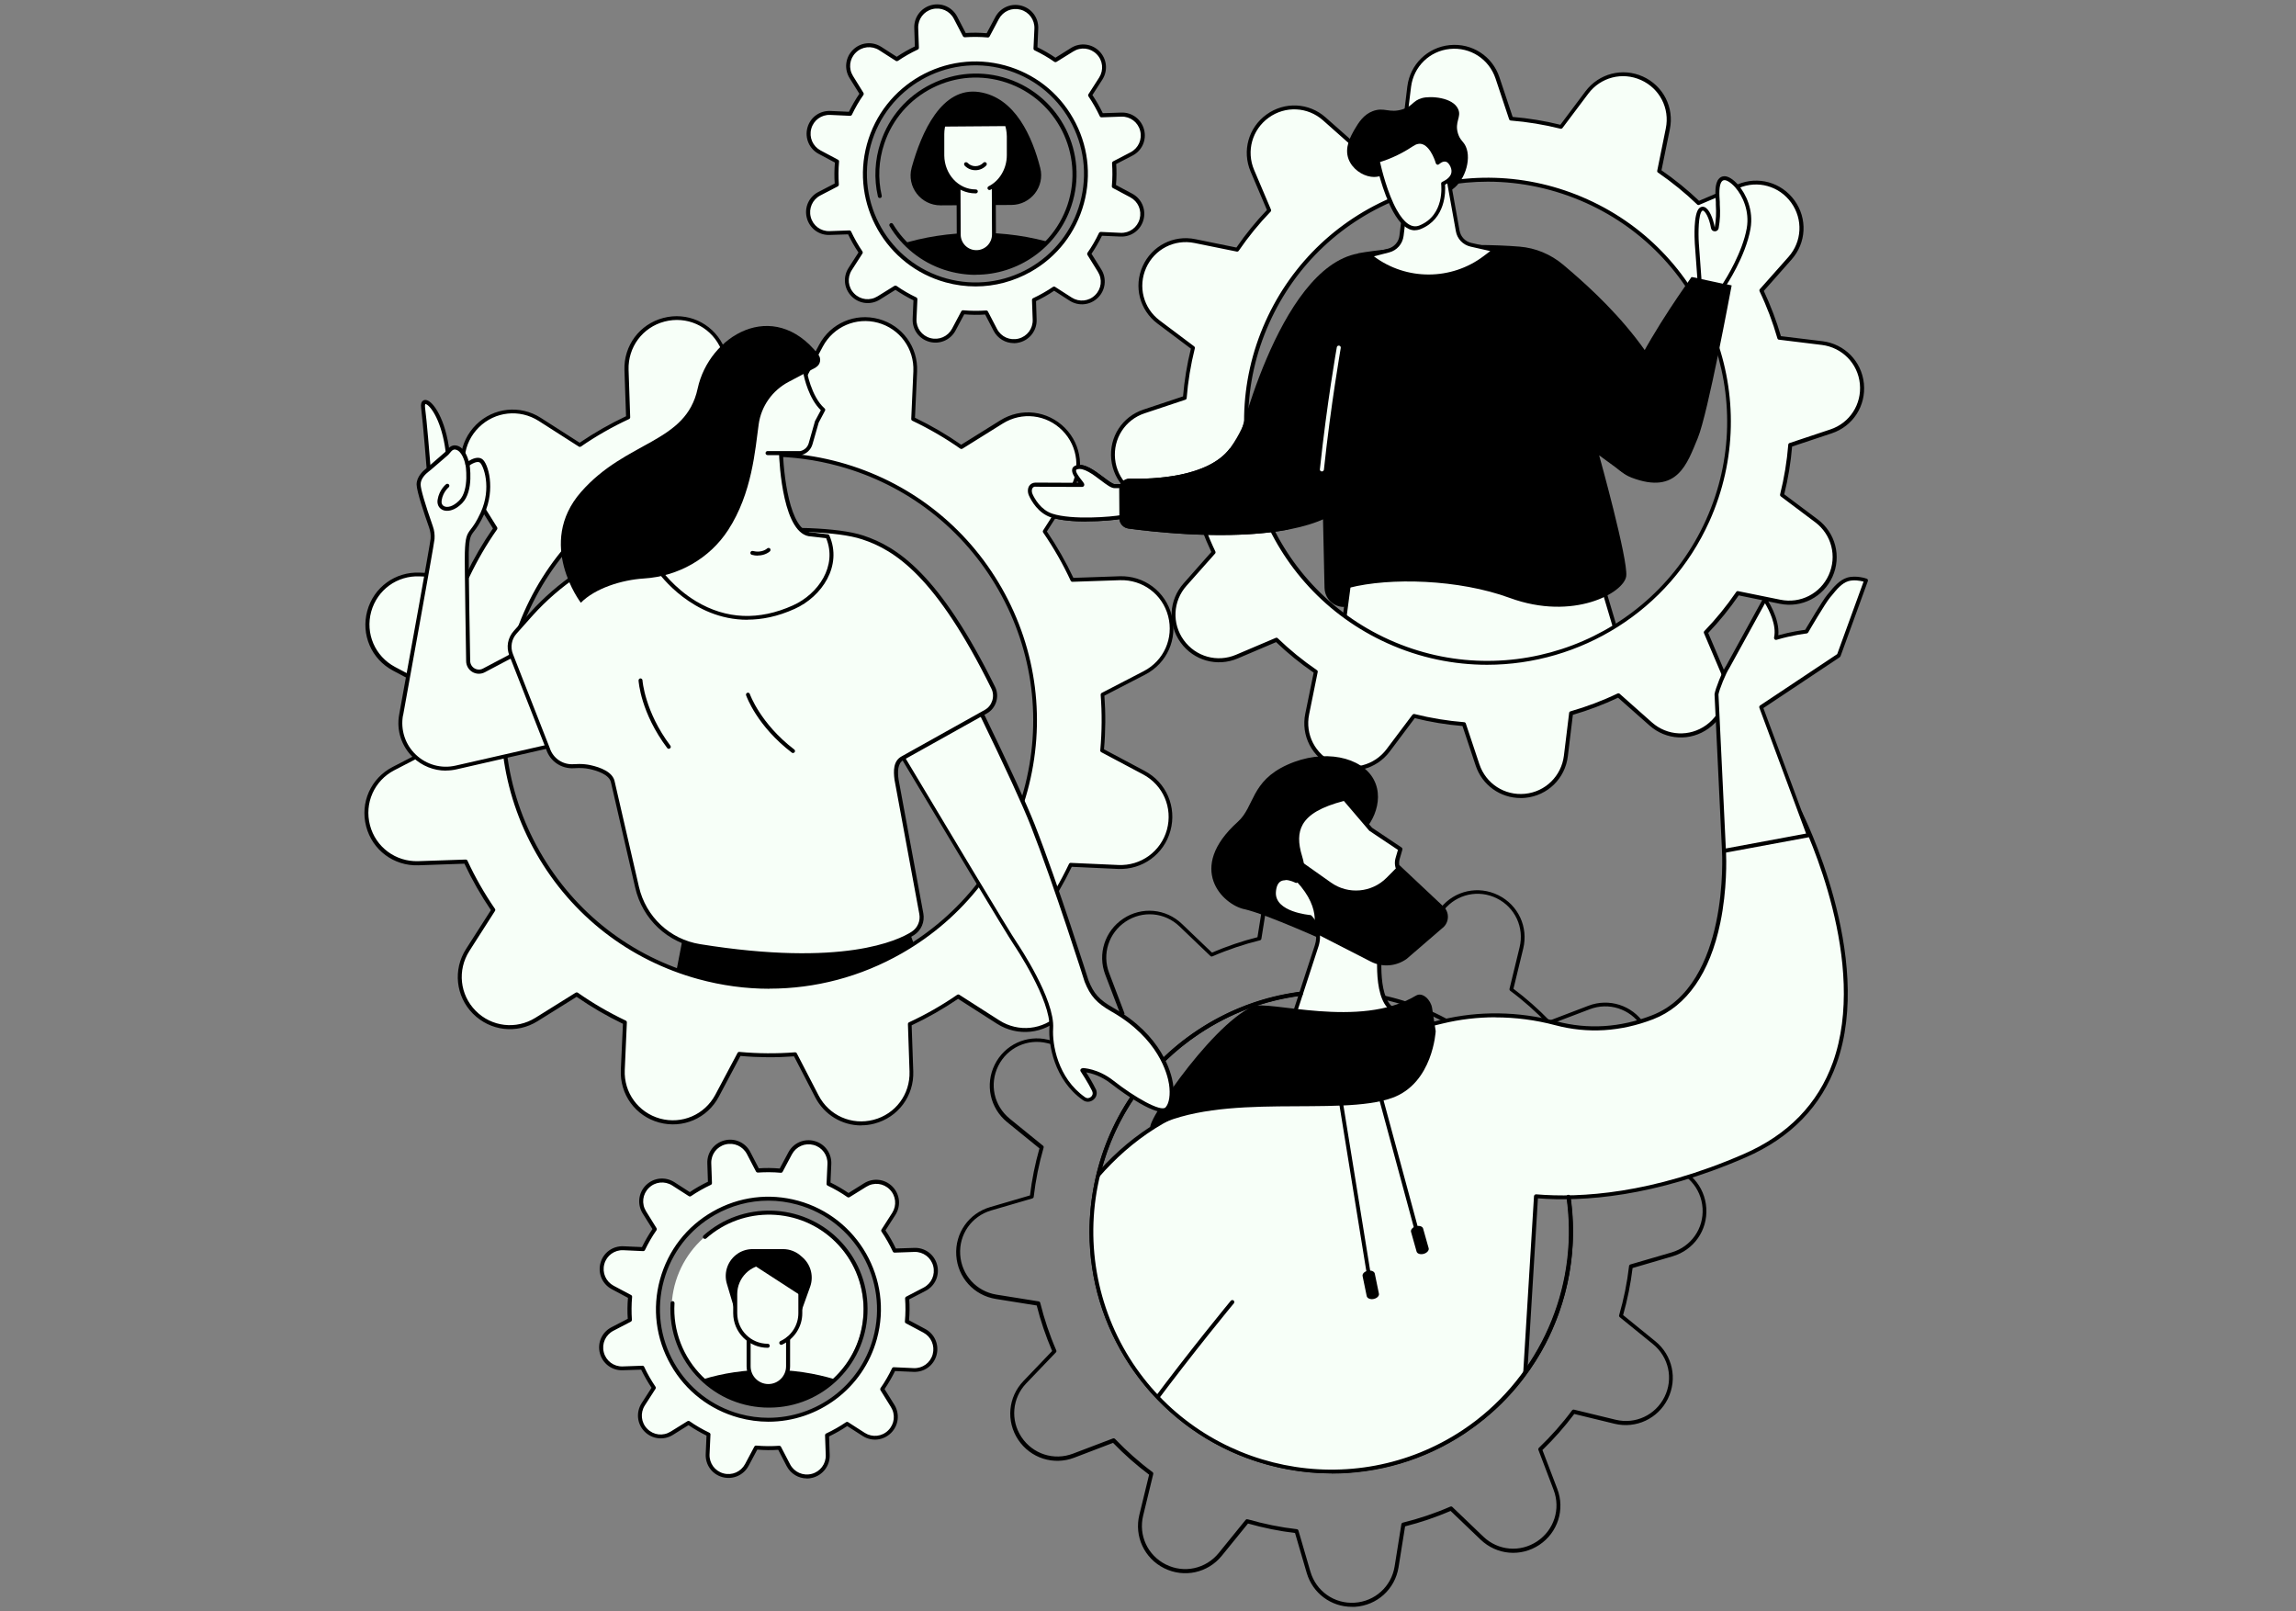 <?xml version="1.0" encoding="UTF-8"?><svg id="Layer_1" xmlns="http://www.w3.org/2000/svg" xmlns:xlink="http://www.w3.org/1999/xlink" viewBox="0 0 228 160"><rect x="0" y="0" width="228" height="160" fill="#808080" stroke="none"/><defs><clipPath id="clippath"><path d="m170.24,53.6l-58.84,16.21-17.29,28.93,15.29,16.72c-1.96,6.54-1.1,13.88,2.98,20.01,7.28,10.96,22.06,13.94,33.02,6.66,6.61-4.39,10.32-11.52,10.62-18.88l22.71-4.22,13.09-27.71-3.35-39.65-18.22,1.93Z" fill="none" stroke-width="0"/></clipPath><clipPath id="clippath-1"><path d="m87.05,17.24c0-5.42,4.39-9.81,9.81-9.81s9.81,4.39,9.81,9.81-4.39,9.81-9.81,9.81-9.81-4.39-9.81-9.81Z" fill="none" stroke-width="0"/></clipPath></defs><g id="Social_role"><path d="m161.14,64.86l-2.64-8.89-23.99-2.15-1.57,12s24.59,5.19,28.2-.96Z" fill="#f7fff8" stroke-width="0"/><path d="m150.69,68.08c-7.88,0-17.17-1.93-17.8-2.06-.1-.02-.17-.12-.15-.22l1.57-12c.01-.1.11-.18.21-.17l23.99,2.15c.08,0,.15.06.17.14l2.64,8.89c.02.05,0,.11-.02.15-1.4,2.37-5.74,3.12-10.62,3.12Zm-17.54-2.41c2.21.45,24.28,4.75,27.77-.83l-2.58-8.68-23.67-2.12-1.53,11.64Z" stroke-width="0"/><path d="m115.04,31.96l3.42,2.57c-.41,1.65-.69,3.31-.82,4.97l-4.05,1.35c-2,.67-3.28,2.64-3.06,4.74.21,2.1,1.85,3.78,3.95,4.03l4.25.52c.46,1.61,1.06,3.19,1.78,4.7l-2.84,3.2c-1.4,1.58-1.52,3.92-.28,5.64,1.23,1.71,3.49,2.34,5.44,1.52l3.93-1.67c1.2,1.16,2.5,2.22,3.9,3.18l-.85,4.19c-.42,2.07.65,4.16,2.57,5.02,1.93.87,4.2.28,5.47-1.4l2.57-3.42c1.65.41,3.31.69,4.97.82l1.35,4.05c.67,2,2.64,3.28,4.74,3.06,2.1-.21,3.78-1.85,4.03-3.95l.52-4.25c1.61-.46,3.19-1.06,4.7-1.78l3.2,2.84c1.58,1.4,3.92,1.52,5.64.28,1.71-1.23,2.34-3.49,1.52-5.44l-1.67-3.93c1.16-1.2,2.22-2.5,3.18-3.9l4.19.85c2.07.42,4.16-.65,5.02-2.57.87-1.93.28-4.2-1.4-5.47l-3.42-2.57c.41-1.65.69-3.31.82-4.97l4.05-1.35c2-.67,3.28-2.64,3.06-4.74-.21-2.1-1.85-3.78-3.95-4.03l-4.25-.52c-.46-1.61-1.06-3.19-1.78-4.7l2.84-3.2c1.4-1.58,1.52-3.92.28-5.64-1.23-1.71-3.49-2.34-5.44-1.52l-3.93,1.67c-1.2-1.16-2.5-2.22-3.9-3.18l.85-4.19c.42-2.07-.65-4.16-2.57-5.02-1.93-.87-4.2-.28-5.47,1.4l-2.57,3.42c-1.65-.41-3.31-.69-4.97-.82l-1.35-4.05c-.67-2-2.64-3.28-4.74-3.06-2.1.21-3.78,1.85-4.03,3.95l-.52,4.25c-1.61.46-3.19,1.06-4.7,1.78l-3.2-2.84c-1.58-1.4-3.92-1.52-5.64-.28-1.71,1.23-2.34,3.49-1.52,5.44l1.67,3.93c-1.16,1.2-2.22,2.5-3.18,3.9l-4.19-.85c-2.07-.42-4.16.65-5.02,2.57-.87,1.93-.28,4.2,1.4,5.47Zm10.81.03c5.44-12.08,19.63-17.46,31.71-12.02,12.08,5.44,17.46,19.63,12.02,31.71-5.44,12.08-19.63,17.46-31.71,12.02-12.08-5.44-17.46-19.63-12.02-31.71Z" fill="#f7fff8" stroke-width="0"/><path d="m151,79.24c-2.01,0-3.81-1.27-4.46-3.22l-1.31-3.93c-1.57-.13-3.17-.39-4.74-.78l-2.49,3.32c-1.33,1.77-3.68,2.38-5.7,1.47-2.02-.91-3.13-3.07-2.68-5.24l.83-4.07c-1.34-.92-2.59-1.94-3.73-3.03l-3.81,1.62c-2.04.87-4.37.22-5.67-1.58-1.3-1.8-1.18-4.22.3-5.88l2.75-3.11c-.68-1.44-1.25-2.95-1.7-4.49l-4.12-.5c-2.2-.27-3.9-2-4.12-4.21-.22-2.21,1.09-4.24,3.2-4.94l3.93-1.31c.13-1.57.39-3.17.78-4.74l-3.32-2.49c-1.77-1.33-2.38-3.68-1.47-5.7.91-2.02,3.06-3.13,5.24-2.68l4.07.83c.92-1.34,1.94-2.59,3.03-3.73l-1.62-3.81c-.87-2.04-.22-4.37,1.58-5.67,1.8-1.3,4.22-1.18,5.88.3l3.11,2.75c1.45-.68,2.95-1.25,4.49-1.7l.5-4.12c.27-2.2,2-3.9,4.21-4.12,2.21-.22,4.24,1.09,4.94,3.2l1.31,3.93c1.57.13,3.17.39,4.74.78l2.49-3.32c1.33-1.77,3.68-2.38,5.7-1.47,2.02.91,3.13,3.07,2.68,5.24l-.83,4.07c1.33.92,2.59,1.94,3.73,3.03l3.81-1.62c2.04-.87,4.37-.22,5.67,1.58,1.3,1.8,1.18,4.22-.3,5.88l-2.75,3.11c.68,1.45,1.25,2.95,1.7,4.49l4.12.5c2.2.27,3.9,2,4.12,4.21.22,2.21-1.09,4.24-3.2,4.94l-3.93,1.31c-.13,1.57-.39,3.17-.78,4.74l3.32,2.49c1.77,1.33,2.38,3.68,1.47,5.7-.91,2.02-3.07,3.13-5.24,2.68l-4.07-.83c-.92,1.34-1.94,2.59-3.03,3.73l1.62,3.81c.87,2.04.22,4.37-1.58,5.67-1.8,1.3-4.22,1.18-5.88-.3l-3.11-2.75c-1.44.68-2.95,1.25-4.49,1.7l-.5,4.12c-.27,2.2-2,3.9-4.21,4.12-.16.02-.33.02-.49.02Zm-10.59-8.34s.03,0,.05,0c1.64.41,3.3.68,4.93.81.08,0,.15.06.17.13l1.35,4.05c.65,1.93,2.51,3.13,4.53,2.93,2.02-.2,3.61-1.76,3.86-3.78l.52-4.25c0-.08.06-.14.14-.16,1.6-.46,3.17-1.05,4.67-1.77.07-.03.16-.02.21.03l3.2,2.84c1.52,1.35,3.74,1.46,5.39.27,1.65-1.19,2.25-3.33,1.45-5.2l-1.67-3.93c-.03-.07-.02-.16.04-.21,1.14-1.18,2.2-2.48,3.16-3.88.04-.07.12-.1.2-.08l4.19.85c1.99.41,3.97-.61,4.8-2.46.84-1.86.28-4.01-1.34-5.23l-3.42-2.57c-.06-.05-.09-.13-.07-.2.41-1.64.68-3.3.81-4.93,0-.08.06-.15.13-.17l4.05-1.35c1.93-.64,3.13-2.51,2.93-4.53-.2-2.02-1.76-3.61-3.78-3.86l-4.25-.52c-.08,0-.14-.06-.16-.14-.46-1.6-1.05-3.17-1.77-4.67-.03-.07-.02-.16.03-.21l2.84-3.2c1.35-1.52,1.46-3.74.27-5.39-1.19-1.65-3.33-2.25-5.2-1.45l-3.93,1.67c-.07.03-.16.02-.21-.04-1.18-1.14-2.49-2.2-3.88-3.16-.07-.04-.1-.12-.08-.2l.85-4.19c.41-1.99-.61-3.97-2.46-4.8-1.86-.84-4.01-.28-5.23,1.34l-2.57,3.42c-.05.06-.13.09-.2.07-1.64-.41-3.3-.68-4.93-.81-.08,0-.15-.06-.17-.13l-1.35-4.05c-.65-1.93-2.51-3.13-4.53-2.93-2.02.2-3.61,1.76-3.86,3.78l-.52,4.25c0,.08-.06.14-.14.16-1.6.46-3.17,1.05-4.67,1.77-.07.03-.16.02-.21-.03l-3.2-2.84c-1.52-1.35-3.74-1.46-5.39-.27-1.65,1.19-2.25,3.33-1.45,5.2l1.67,3.93c.03.07.02.16-.04.21-1.14,1.18-2.2,2.48-3.16,3.88-.04.06-.12.1-.2.08l-4.19-.85c-1.99-.41-3.97.61-4.8,2.46-.84,1.86-.28,4.01,1.34,5.23l3.42,2.57c.06.05.09.13.07.2-.41,1.64-.68,3.3-.81,4.93,0,.08-.06.15-.13.17l-4.05,1.35c-1.93.64-3.13,2.51-2.93,4.53.2,2.02,1.76,3.61,3.78,3.86l4.25.52c.08,0,.14.06.16.14.46,1.6,1.05,3.17,1.77,4.67.03.07.02.16-.03.21l-2.84,3.2c-1.35,1.52-1.46,3.74-.27,5.39,1.19,1.65,3.33,2.25,5.2,1.45l3.93-1.67c.07-.03.16-.02.21.04,1.18,1.14,2.48,2.2,3.88,3.16.07.04.1.12.08.2l-.85,4.19c-.41,1.99.61,3.97,2.46,4.8,1.86.84,4.01.28,5.23-1.34l2.57-3.42s.1-.08.16-.08Zm7.27-4.89c-3.31,0-6.68-.68-9.89-2.13-12.16-5.47-17.59-19.81-12.12-31.97l.18.08-.18-.08c2.65-5.89,7.44-10.39,13.47-12.68,6.04-2.29,12.61-2.09,18.49.56,12.16,5.47,17.59,19.81,12.12,31.97-4.03,8.94-12.86,14.25-22.08,14.25Zm.05-47.97c-2.85,0-5.7.52-8.44,1.56-5.94,2.25-10.65,6.68-13.25,12.48-5.38,11.96-.03,26.07,11.93,31.45,11.96,5.38,26.07.03,31.45-11.93,5.38-11.96.03-26.07-11.93-31.45-3.12-1.4-6.43-2.11-9.75-2.11Z" stroke-width="0"/><path d="m116.68,48.18s-2.68.1-6,.09c-.7,0-2.57-2.24-3.77-1.86-.86.27.77,1.74.55,1.74-2.13,0-3.96-.02-4.63-.02-.52,0-.7.53-.48,1,.31.68.98,1.71,2.09,2.06,1.99.64,5.83.35,7.02.12,2.59-.5,4.65-.54,4.65-.54l.57-2.59Z" fill="#fff" stroke-width="0"/><path d="m107.88,51.78c-1.26,0-2.56-.1-3.49-.4-1.3-.42-1.98-1.66-2.21-2.17-.15-.33-.14-.7.02-.96.14-.21.37-.33.64-.33.63,0,2.31.01,4.29.02,0-.01-.02-.02-.03-.03-.31-.4-.74-.95-.62-1.36.03-.11.13-.26.37-.34.83-.26,1.87.53,2.71,1.16.43.33.92.69,1.12.7,3.28.01,5.97-.08,5.99-.09.06,0,.12.02.16.07.04.05.05.11.04.17l-.57,2.59c-.02.09-.1.15-.19.15-.02,0-2.07.04-4.62.54-.65.13-2.1.27-3.62.27Zm-5.05-3.46c-.14,0-.24.05-.3.15-.09.14-.09.37,0,.58.21.47.83,1.59,1.98,1.96,1.96.63,5.79.33,6.92.12,2.18-.42,4-.52,4.53-.54l.48-2.2c-.75.02-3.05.09-5.76.08-.34,0-.79-.34-1.36-.77-.76-.58-1.72-1.3-2.35-1.1-.1.03-.11.07-.11.08-.07.21.37.77.55,1,.23.29.31.4.24.55-.04.07-.11.12-.2.12h0c-2.13,0-3.96-.02-4.63-.02h0Z" stroke-width="0"/><path d="m134.86,25.15c3.45-.62,10.86-1.09,16.04-.66,1.59.13,3.09.76,4.31,1.78,3.57,3.01,11.68,10.18,12.25,19.03.03.5-.19.99-.59,1.31l-.07-.38c-1.95,1.55-4.44,1.85-6.32.21l-1.68-1.23s2.88,10.33,2.69,11.99c-.2,1.66-5.25,4.49-11.57,2.17-5.07-1.86-11.91-2.04-15.95-1-.07.02-.24,1.84-.3,1.86-.29.08-.61.02-.91-.09-.73-.28-1.21-.98-1.23-1.76l-.26-11.75-8.57-1.65s4.14-18.37,12.17-19.81Z" stroke-width="0"/><path d="m171.96,28.34c-.1.48-2.35,12.71-3.37,15.17-1.05,2.52-2.01,5.65-6.56,3.92-6.8-2.59,5.23-18.83,5.94-19.92.02-.04,3.99.82,3.99.83Z" stroke-width="0"/><path d="m111.15,51.46l-.02-2.88c0-.59.48-1.06,1.06-1.05,2.34.06,7.86-.13,9.99-3.07,1.79-2.47,2.33-5.44,2.33-5.44,0,0,9.03-1.36,10.59,5.96,2.21,10.39-18.46,8.13-23.05,7.5-.51-.07-.89-.5-.9-1.02Z" stroke-width="0"/><path d="m168.76,27.88l-.27-3.7s-.17-2.83.38-3.36c.41-.39.99.53,1.22,1.82.04.21.34.21.38,0,.14-.84.17-1.45.12-2.31-.05-.93-.23-2.57.65-2.6.87-.04,2.89,2.24,2.41,4.98-.48,2.75-2.48,5.7-2.48,5.7l-2.41-.52Z" fill="#f7fff8" stroke-width="0"/><path d="m171.17,28.59s-.03,0-.04,0l-2.41-.52c-.08-.02-.15-.09-.15-.18l-.27-3.7c-.03-.49-.15-2.96.44-3.52.14-.13.32-.18.49-.12.51.17.89,1.15,1.05,2.04.13-.8.16-1.4.11-2.27v-.24c-.06-.83-.13-1.85.3-2.33.14-.16.32-.24.53-.25.38-.02.9.3,1.38.85.8.92,1.55,2.54,1.23,4.36-.48,2.76-2.43,5.66-2.51,5.78-.04.05-.1.09-.16.09Zm-2.22-.88l2.13.46c.36-.56,1.96-3.14,2.38-5.52.29-1.68-.4-3.19-1.14-4.04-.45-.51-.87-.73-1.07-.72-.11,0-.19.04-.26.12-.32.35-.26,1.37-.21,2.04v.24c.06.9.03,1.52-.11,2.36-.03.19-.19.32-.38.32h0c-.19,0-.35-.13-.38-.32-.19-1.07-.58-1.67-.79-1.74-.03,0-.05-.01-.1.03-.36.34-.39,2.15-.32,3.21l.26,3.55Z" stroke-width="0"/><path d="m137.84,17.5c-.56-.25-.85.17-1.69.05-.89-.12-1.86-.78-2.23-1.74-.44-1.16.2-2.27.6-2.97.4-.69.91-1.47,1.79-1.8,1.15-.44,1.63.23,2.95-.18,1.07-.33.99-.85,1.95-1.12.8-.23,3.09-.1,3.6,1.12.33.77-.38,1.24-.03,2.39.21.69.54.77.78,1.3.6,1.32-.15,3.63-1.58,4.41-1.94,1.05-5.18-1.03-6.15-1.47Z" stroke-width="0"/><path d="m139.62,19.71l-.45,3.7c-.09.7-.59,1.28-1.28,1.46l-1.9.5.27.2c3.31,2.52,7.88,2.52,11.2.01l.98-.75-2.36-.53c-.68-.15-1.2-.7-1.32-1.38l-.98-5.45-4.15,2.23Z" fill="#f7fff8" stroke-width="0"/><path d="m141.86,27.65c-2.02,0-4.04-.64-5.72-1.92l-.27-.2c-.06-.05-.09-.12-.07-.19.01-.07.07-.13.14-.15l1.9-.5c.61-.16,1.06-.67,1.13-1.3l.45-3.7c0-.06.05-.12.1-.15l4.15-2.23c.06-.03.12-.03.18,0,.06.03.1.08.11.14l.98,5.45c.11.61.57,1.09,1.17,1.22l2.36.53c.07.02.13.07.15.15.02.07-.01.15-.07.2l-.98.75c-1.68,1.28-3.7,1.91-5.71,1.91Zm-5.43-2.2c3.22,2.42,7.7,2.41,10.91-.03l.65-.49-1.95-.44c-.76-.17-1.34-.77-1.47-1.54l-.93-5.18-3.82,2.06-.44,3.6c-.1.79-.66,1.43-1.42,1.63l-1.51.39Z" stroke-width="0"/><path d="m143.3,18.23s1.46-.55.91-1.76c-.55-1.21-1.44-.32-1.44-.32,0,0-.83-2.97-2.57-1.8-1.74,1.17-3.39,1.6-3.39,1.6,0,0,.61,2.99,1.72,4.98.66,1.2,1.51,2.04,2.5,1.63,2.72-1.1,2.28-4.34,2.28-4.34Z" fill="#f7fff8" stroke-width="0"/><path d="m140.51,22.87c-.76,0-1.48-.62-2.16-1.84-1.1-1.99-1.71-4.91-1.74-5.04-.02-.1.04-.2.14-.23.02,0,1.64-.43,3.33-1.57.46-.31.91-.39,1.33-.23.8.3,1.27,1.36,1.45,1.87.18-.11.45-.23.74-.18.32.06.59.31.78.73.17.37.19.73.05,1.06-.2.49-.69.78-.93.9.05.67.07,3.39-2.41,4.4-.2.08-.39.12-.59.12Zm-3.47-6.78c.15.67.73,3.08,1.66,4.75.74,1.33,1.5,1.85,2.25,1.55,2.54-1.03,2.17-4.01,2.16-4.13-.01-.09.04-.18.12-.21,0,0,.64-.25.85-.74.09-.23.08-.47-.04-.75-.14-.3-.3-.48-.5-.51-.31-.06-.63.25-.63.25-.05.05-.12.07-.19.05-.07-.02-.12-.07-.14-.14,0-.02-.45-1.56-1.3-1.88-.3-.11-.62-.05-.97.19-1.43.96-2.79,1.43-3.27,1.57Z" stroke-width="0"/><path d="m131.26,46.81s-.01,0-.02,0c-.11-.01-.19-.11-.17-.22.69-6.53,1.67-12.06,1.68-12.11.02-.11.12-.18.23-.16.11.02.18.12.16.23,0,.05-.98,5.56-1.67,12.08-.01.1-.1.18-.19.18Z" fill="#f7fff8" stroke-width="0"/><path d="m60.84,127.85l1.73.92c-.07.77-.08,1.54-.02,2.3l-1.73.9c-.86.44-1.29,1.42-1.05,2.36.25.93,1.11,1.58,2.07,1.54l1.96-.07c.32.7.7,1.36,1.14,2l-1.06,1.65c-.52.81-.41,1.88.27,2.57.68.69,1.74.81,2.56.3l1.66-1.03c.62.44,1.29.82,1.99,1.16l-.09,1.96c-.04.97.59,1.83,1.52,2.09.93.26,1.92-.17,2.37-1.02l.92-1.73c.77.07,1.54.08,2.3.02l.9,1.73c.44.86,1.42,1.29,2.36,1.05.93-.25,1.58-1.11,1.54-2.07l-.07-1.96c.7-.32,1.36-.7,2-1.14l1.65,1.06c.81.52,1.88.41,2.57-.27.69-.68.81-1.74.3-2.56l-1.03-1.66c.44-.62.82-1.29,1.16-1.99l1.96.09c.97.04,1.83-.59,2.09-1.52.26-.93-.17-1.92-1.02-2.37l-1.73-.92c.07-.77.08-1.54.02-2.3l1.73-.9c.86-.44,1.29-1.42,1.05-2.36-.25-.93-1.11-1.58-2.07-1.54l-1.96.07c-.32-.7-.7-1.36-1.14-2l1.06-1.65c.52-.81.41-1.88-.27-2.57-.68-.69-1.74-.81-2.56-.3l-1.66,1.03c-.62-.44-1.29-.82-1.99-1.16l.09-1.96c.04-.97-.59-1.83-1.52-2.09-.93-.26-1.92.17-2.37,1.02l-.92,1.73c-.77-.07-1.54-.08-2.3-.02l-.9-1.73c-.44-.86-1.42-1.29-2.36-1.05-.93.25-1.58,1.11-1.54,2.07l.07,1.96c-.7.32-1.36.7-2,1.14l-1.65-1.06c-.81-.52-1.88-.41-2.57.27-.69.68-.81,1.74-.3,2.56l1.03,1.66c-.44.62-.82,1.29-1.16,1.99l-1.96-.09c-.97-.04-1.83.59-2.09,1.52-.26.93.17,1.92,1.02,2.37Zm4.89-.75c1.6-5.84,7.64-9.29,13.48-7.68,5.84,1.6,9.29,7.64,7.68,13.48-1.6,5.84-7.64,9.29-13.48,7.68-5.84-1.6-9.29-7.64-7.68-13.48Z" fill="#f7fff8" stroke-width="0"/><path d="m80.12,146.8c-.83,0-1.6-.46-2-1.22l-.84-1.62c-.68.05-1.38.04-2.08-.02l-.86,1.61c-.5.94-1.57,1.4-2.6,1.12-1.03-.28-1.71-1.22-1.66-2.29l.08-1.83c-.63-.31-1.23-.66-1.79-1.04l-1.55.97c-.9.56-2.06.43-2.81-.33-.75-.76-.87-1.91-.3-2.81l.99-1.54c-.38-.57-.73-1.18-1.03-1.8l-1.83.06c-1.07.04-2-.66-2.27-1.69-.27-1.03.2-2.09,1.15-2.58l1.62-.84c-.05-.68-.04-1.38.02-2.08l-1.61-.86c-.94-.5-1.4-1.57-1.12-2.6.28-1.03,1.22-1.71,2.29-1.66l1.83.08c.31-.63.66-1.23,1.04-1.79l-.97-1.55c-.56-.9-.43-2.06.33-2.81.76-.75,1.91-.87,2.81-.3l1.54.99c.57-.39,1.18-.73,1.8-1.03l-.06-1.83c-.04-1.06.66-2,1.69-2.27,1.03-.27,2.09.2,2.58,1.15l.84,1.62c.68-.05,1.38-.04,2.08.02l.86-1.61c.5-.94,1.57-1.4,2.6-1.12,1.03.28,1.71,1.22,1.66,2.29l-.08,1.83c.63.31,1.23.66,1.79,1.04l1.55-.97c.9-.56,2.06-.43,2.81.33.75.76.87,1.91.3,2.81l-.99,1.54c.39.57.73,1.18,1.03,1.8l1.83-.06c1.07-.04,2,.66,2.27,1.69.27,1.03-.2,2.09-1.15,2.58l-1.62.84c.05.68.04,1.38-.02,2.08l1.61.86c.94.5,1.4,1.57,1.12,2.6-.28,1.03-1.22,1.71-2.29,1.66l-1.83-.08c-.31.63-.66,1.23-1.04,1.79l.97,1.55c.56.9.43,2.06-.33,2.81-.76.75-1.91.87-2.81.3l-1.54-.99c-.57.39-1.18.73-1.8,1.03l.06,1.83c.04,1.06-.66,2-1.69,2.27-.19.05-.39.08-.58.08Zm-2.73-3.24c.07,0,.14.04.17.11l.9,1.73c.41.78,1.28,1.17,2.14.95.85-.22,1.43-.99,1.4-1.87l-.07-1.96c0-.08.04-.15.11-.18.68-.32,1.35-.7,1.97-1.12.06-.04.15-.05.22,0l1.65,1.06c.74.47,1.7.37,2.32-.25.63-.62.74-1.57.27-2.32l-1.03-1.66c-.04-.07-.04-.15,0-.22.43-.61.81-1.27,1.14-1.96.03-.07.11-.12.19-.11l1.96.09c.88.04,1.66-.53,1.89-1.38.23-.85-.15-1.73-.93-2.15l-1.73-.92c-.07-.04-.11-.11-.1-.19.07-.76.07-1.53.02-2.27,0-.08.04-.15.11-.19l1.73-.9c.78-.41,1.17-1.28.95-2.14-.22-.85-1-1.43-1.87-1.4l-1.96.07c-.08,0-.15-.04-.18-.11-.32-.68-.7-1.35-1.12-1.97-.04-.06-.05-.15,0-.22l1.06-1.65c.47-.74.37-1.7-.25-2.32-.62-.63-1.57-.74-2.32-.27l-1.66,1.03c-.07.04-.15.04-.22,0-.61-.43-1.27-.81-1.96-1.14-.07-.03-.12-.11-.11-.19l.09-1.96c.04-.88-.53-1.66-1.38-1.89-.85-.23-1.73.15-2.15.93l-.92,1.73c-.04.07-.11.11-.19.1-.76-.07-1.53-.07-2.27-.02-.08,0-.15-.04-.19-.11l-.9-1.73c-.41-.78-1.28-1.17-2.14-.95-.85.22-1.43.99-1.4,1.87l.07,1.96c0,.08-.04.15-.11.18-.68.32-1.35.7-1.97,1.12-.06.04-.15.05-.22,0l-1.65-1.06c-.74-.47-1.7-.37-2.32.25-.63.62-.74,1.57-.27,2.32l1.03,1.66c.04.07.04.15,0,.22-.43.61-.81,1.27-1.14,1.96-.03.07-.11.11-.19.11l-1.96-.09c-.88-.04-1.66.53-1.89,1.38-.23.85.15,1.73.93,2.15l1.73.92c.07.04.11.11.1.19-.07.76-.07,1.53-.02,2.27,0,.08-.04.15-.11.19l-1.73.9c-.78.41-1.17,1.28-.95,2.14.22.85.99,1.43,1.87,1.4l1.96-.07c.08,0,.15.04.18.11.32.69.7,1.35,1.12,1.97.04.06.05.15,0,.22l-1.06,1.65c-.47.74-.37,1.7.25,2.32.62.63,1.57.74,2.32.27l1.66-1.03c.07-.04.15-.04.22,0,.61.43,1.27.81,1.96,1.14.07.03.12.11.11.19l-.09,1.96c-.04.88.53,1.66,1.38,1.89.85.23,1.73-.15,2.15-.93l.92-1.73c.04-.07.11-.11.19-.1.76.07,1.53.07,2.27.02,0,0,.01,0,.02,0Zm-1.08-2.39c-.97,0-1.96-.13-2.95-.4-2.88-.79-5.28-2.65-6.75-5.24-1.48-2.59-1.86-5.6-1.07-8.48.79-2.88,2.65-5.28,5.24-6.75,2.59-1.48,5.6-1.86,8.48-1.07,5.94,1.63,9.45,7.78,7.82,13.72-1.36,4.96-5.87,8.22-10.77,8.22Zm-.01-21.95c-1.85,0-3.67.48-5.32,1.42-2.5,1.43-4.3,3.74-5.06,6.52-.76,2.78-.39,5.68,1.03,8.18,1.43,2.5,3.74,4.3,6.52,5.06.95.26,1.9.38,2.84.38,4.74,0,9.09-3.15,10.4-7.93,1.57-5.73-1.82-11.67-7.55-13.24-.95-.26-1.91-.39-2.86-.39Zm-10.57,7.88h0,0Z" stroke-width="0"/><path d="m85.75,130.03c0-5.27-4.27-9.54-9.53-9.54s-9.53,4.27-9.53,9.54,4.27,9.54,9.53,9.54,9.53-4.27,9.53-9.54Z" fill="#f7fff8" stroke-width="0"/><path d="m82.93,136.97c-1.72,1.62-4.03,2.62-6.58,2.62s-4.86-1-6.58-2.62c1.99-.62,4.22-.96,6.58-.96s4.59.35,6.58.96Z" stroke-width="0"/><path d="m73.28,124.46c.43-.28.94-.43,1.45-.43h3.03c.68,0,1.33.26,1.82.72l.17.15c.79.73,1.06,1.86.7,2.87l-.99,2.76-6.38-.04-.9-3.02c-.34-1.14.11-2.37,1.12-3.02Z" stroke-width="0"/><path d="m74.85,125.66s.04-.02.04-.02l4.58,2.97v1.79c0,1.03-.48,1.94-1.23,2.53v2.73c0,1.08-.88,1.96-1.96,1.96s-1.96-.88-1.96-1.96v-2.66c-.8-.59-1.32-1.53-1.32-2.6v-1.9c0-1.27.75-2.36,1.84-2.85Z" fill="#f7fff8" stroke-width="0"/><path d="m76.24,133.83c-1.89,0-3.43-1.54-3.43-3.43v-1.9c0-1.83,1.49-3.32,3.32-3.32h3.34c.11,0,.2.09.2.2v5.02c0,1.34-.79,2.56-2.01,3.12-.1.04-.21,0-.26-.1-.04-.1,0-.21.1-.26,1.08-.49,1.78-1.58,1.78-2.76v-4.83h-3.14c-1.61,0-2.93,1.31-2.93,2.93v1.9c0,1.67,1.36,3.03,3.03,3.03.11,0,.2.09.2.2s-.09.2-.2.2Z" stroke-width="0"/><path d="m76.35,139.77c-2.59,0-5.03-1-6.87-2.82-2.01-1.99-3.07-4.75-2.89-7.57,0-.11.1-.19.21-.18.11,0,.19.1.18.21-.17,2.71.85,5.36,2.78,7.27,1.77,1.75,4.11,2.71,6.6,2.71.02,0,.04,0,.07,0,2.51-.02,4.86-1.01,6.62-2.8,1.76-1.79,2.72-4.15,2.71-6.66-.02-2.51-1.01-4.86-2.8-6.62-3.51-3.47-9.15-3.61-12.83-.34-.08.07-.2.06-.28-.02-.07-.08-.06-.2.02-.28,3.84-3.41,9.71-3.26,13.37.35,1.86,1.84,2.9,4.29,2.91,6.9.02,2.61-.98,5.08-2.82,6.94-1.84,1.86-4.29,2.9-6.9,2.91-.02,0-.05,0-.07,0Z" stroke-width="0"/><path d="m76.29,137.82c-1.19,0-2.15-.97-2.15-2.15v-2.59c0-.11.09-.2.2-.2s.2.09.2.2v2.59c0,.97.79,1.76,1.76,1.76s1.76-.79,1.76-1.76v-2.73c0-.11.09-.2.2-.2s.2.09.2.2v2.73c0,1.19-.97,2.15-2.15,2.15Z" stroke-width="0"/><path d="m134.25,159.55c-2.08,0-3.9-1.35-4.49-3.37l-1.16-3.96c-1.58-.19-3.15-.51-4.67-.94l-2.6,3.2c-1.39,1.71-3.74,2.22-5.72,1.24-1.97-.98-2.99-3.16-2.47-5.3l.97-3.99c-1.25-.94-2.46-2-3.58-3.16l-3.85,1.47c-2.06.79-4.35.05-5.57-1.78-1.22-1.84-1.01-4.23.52-5.83l2.85-2.98c-.63-1.48-1.15-3-1.53-4.52l-4.06-.65c-2.18-.35-3.79-2.13-3.93-4.33-.14-2.2,1.24-4.17,3.36-4.79l3.96-1.16c.19-1.58.51-3.15.94-4.67l-3.2-2.6c-1.71-1.39-2.22-3.74-1.24-5.72.98-1.97,3.16-2.99,5.3-2.47l3.99.97c.94-1.25,2-2.46,3.16-3.57l-1.47-3.85c-.79-2.06-.05-4.35,1.78-5.57,1.84-1.22,4.23-1.01,5.83.52l2.98,2.85c1.48-.63,3-1.15,4.52-1.53l.65-4.06c.35-2.18,2.13-3.79,4.33-3.93,2.2-.14,4.17,1.24,4.79,3.36l1.16,3.96c1.58.19,3.15.51,4.67.94l2.6-3.2c1.39-1.71,3.74-2.22,5.72-1.24,1.98.98,2.99,3.16,2.47,5.3l-.97,3.99c1.25.94,2.46,2,3.58,3.16l3.85-1.47c2.06-.79,4.35-.05,5.57,1.78l-.16.11.16-.11c1.22,1.84,1.01,4.23-.52,5.83l-2.85,2.98c.63,1.48,1.15,3,1.53,4.52l4.06.65c2.18.35,3.79,2.13,3.93,4.33.14,2.2-1.24,4.17-3.36,4.79l-3.96,1.16c-.19,1.58-.51,3.15-.94,4.67l3.2,2.6c1.71,1.39,2.22,3.74,1.24,5.72-.98,1.97-3.16,2.99-5.3,2.47l-3.99-.97c-.94,1.25-2,2.46-3.16,3.58l1.47,3.85c.79,2.06.05,4.35-1.78,5.57-1.84,1.22-4.23,1.01-5.83-.52l-2.98-2.85c-1.48.63-3,1.15-4.52,1.53l-.65,4.06c-.35,2.18-2.13,3.79-4.33,3.93-.1,0-.2,0-.3,0Zm-10.39-8.69s.04,0,.05,0c1.59.46,3.22.79,4.86.98.08,0,.14.06.17.14l1.19,4.08c.57,1.94,2.37,3.21,4.39,3.08,2.02-.13,3.65-1.61,3.97-3.6l.67-4.19c.01-.08.07-.14.15-.16,1.58-.39,3.17-.92,4.71-1.59.07-.03.16-.02.21.04l3.07,2.94c1.46,1.4,3.66,1.59,5.34.47,1.68-1.12,2.36-3.22,1.64-5.11l-1.51-3.97c-.03-.07,0-.16.05-.21,1.21-1.16,2.32-2.41,3.29-3.72.05-.06.13-.09.2-.07l4.12,1c1.96.48,3.96-.45,4.86-2.26.9-1.81.43-3.96-1.14-5.24l-3.3-2.68c-.06-.05-.09-.13-.06-.21.46-1.59.79-3.22.98-4.86,0-.08.06-.14.14-.17l4.08-1.19c1.94-.57,3.21-2.37,3.08-4.39-.13-2.02-1.61-3.65-3.6-3.97l-4.19-.67c-.08-.01-.14-.07-.16-.15-.39-1.58-.92-3.17-1.59-4.71-.03-.07-.02-.16.04-.21l2.94-3.07c1.4-1.46,1.59-3.66.47-5.34-1.12-1.68-3.22-2.36-5.11-1.64l-3.97,1.51c-.07.03-.16,0-.21-.05-1.16-1.21-2.41-2.32-3.72-3.29-.06-.05-.09-.13-.07-.2l1-4.12c.48-1.96-.45-3.96-2.26-4.86-1.81-.9-3.96-.43-5.24,1.14l-2.68,3.3c-.05.06-.13.09-.21.06-1.59-.46-3.22-.79-4.86-.98-.08,0-.14-.06-.17-.14l-1.19-4.08c-.57-1.94-2.37-3.21-4.39-3.08-2.02.13-3.65,1.61-3.97,3.6l-.67,4.19c-.01.08-.07.14-.15.16-1.58.39-3.17.92-4.71,1.59-.07.03-.16.02-.21-.04l-3.07-2.94c-1.46-1.4-3.66-1.59-5.34-.47-1.68,1.12-2.36,3.22-1.64,5.1l1.51,3.97c.03.07,0,.16-.05.21-1.21,1.16-2.32,2.41-3.29,3.72-.05.06-.13.09-.2.07l-4.12-1c-1.96-.48-3.96.45-4.86,2.26-.9,1.81-.43,3.96,1.14,5.24l3.3,2.68c.06.05.09.13.06.21-.46,1.59-.79,3.22-.98,4.86,0,.08-.06.14-.14.17l-4.08,1.19c-1.94.57-3.21,2.37-3.08,4.39.13,2.02,1.61,3.65,3.6,3.97l4.19.67c.08.01.14.07.16.15.39,1.58.92,3.17,1.59,4.71.03.07.02.16-.04.21l-2.94,3.07c-1.4,1.46-1.59,3.66-.47,5.34,1.12,1.68,3.22,2.36,5.11,1.64l3.97-1.51c.07-.03.16,0,.21.05,1.16,1.21,2.41,2.32,3.72,3.29.06.05.09.13.07.2l-1,4.12c-.48,1.96.45,3.96,2.26,4.86,1.81.9,3.96.43,5.24-1.14l2.68-3.3s.09-.07.15-.07Zm8.39-4.56c-7.78,0-15.42-3.77-20.04-10.72-2.65-3.98-4.02-8.56-4.02-13.24,0-1.6.16-3.2.48-4.8,1.27-6.29,4.91-11.71,10.25-15.25,5.34-3.55,11.75-4.8,18.04-3.54,6.29,1.27,11.71,4.91,15.25,10.25,2.71,4.08,4,8.69,4,13.25,0,7.78-3.77,15.42-10.72,20.04-4.08,2.71-8.69,4-13.25,4Zm-23.67-23.96c0,4.6,1.35,9.1,3.95,13.02,7.21,10.85,21.9,13.82,32.75,6.61,6.84-4.54,10.55-12.06,10.55-19.71,0-4.49-1.27-9.02-3.94-13.03-3.49-5.26-8.82-8.84-15.01-10.09-6.19-1.25-12.49-.01-17.74,3.48-5.26,3.49-8.84,8.82-10.09,15.01-.32,1.57-.47,3.15-.47,4.72Z" stroke-width="0"/><g clip-path="url(#clippath)"><path d="m132.11,93.65s-6.39-2.91-8.54-3.37c-2.15-.46-5.81-4.04-.65-8.68,1.67-1.5,1.27-4.01,4.91-5.66,3.64-1.65,7.4-.77,8.59,1.47,1.19,2.24-.38,5.05-1.98,5.88-1.59.83-2.34,10.37-2.34,10.37Z" stroke-width="0"/><path d="m129.26,98.47l-1.74,5.32s11.92-.72,11.47-2.49c-.13-.5-.43-.86-.8-1.13-1.83-1.3-1.09-6.71-1.09-6.71l3.17-2.69c.58-.49.7-1.35.26-1.97l-1.55-2.25c-.26-.38-.34-.86-.21-1.3l.27-.93-2.95-1.97-2.58-3.02c-4.11,1.06-5.36,2.69-4.39,5.79.62,1.99-.41,2.38-.41,2.38,0,0-2.07-1.14-2.22,1.07-.15,2.21,3.59,2.48,3.59,2.48.72.76.97,1.86.65,2.86l-1.49,4.56Z" fill="#f7fff8" stroke-width="0"/><path d="m127.52,103.99c-.06,0-.12-.03-.15-.08-.04-.05-.05-.12-.03-.18l1.74-5.32,1.49-4.56c.3-.91.08-1.9-.55-2.61-.57-.05-3.84-.46-3.69-2.69.05-.7.28-1.17.7-1.4.62-.34,1.43-.01,1.71.12.19-.13.68-.62.22-2.1-.45-1.43-.42-2.57.08-3.47.63-1.14,2.05-1.95,4.45-2.57.07-.02.15,0,.2.06l2.56,3,2.93,1.96c.07.05.1.14.08.22l-.27.93c-.11.39-.05.8.18,1.13l1.55,2.25c.49.71.36,1.67-.3,2.23l-3.11,2.64c-.08.64-.59,5.31,1.02,6.45.46.32.75.74.88,1.24.05.18,0,.36-.11.52-1.12,1.54-10.47,2.14-11.53,2.21,0,0,0,0-.01,0Zm.13-16.59c-.16,0-.31.03-.45.1-.29.16-.46.52-.5,1.08-.13,1.99,3.37,2.27,3.41,2.28.05,0,.09.02.13.06.78.81,1.04,1.98.69,3.05l-3.13,9.6c3.03-.2,10.13-.89,10.95-2.03.07-.09.06-.15.05-.2-.1-.41-.35-.75-.73-1.02-1.91-1.36-1.2-6.67-1.17-6.9,0-.05.03-.09.07-.12l3.17-2.69c.51-.43.61-1.17.23-1.71l-1.55-2.25c-.3-.43-.38-.96-.23-1.47l.23-.79-2.83-1.89s-.03-.02-.04-.04l-2.5-2.93c-2.22.58-3.52,1.33-4.09,2.35-.45.81-.47,1.81-.05,3.16.67,2.14-.47,2.6-.52,2.62-.05.02-.11.02-.16-.01,0,0-.5-.27-.98-.27Zm1.61,11.07h0,0Z" stroke-width="0"/><path d="m128.16,84.8l4.02,2.84c1.71,1.21,4.04,1,5.51-.48l1.26-1.27,4.49,4.22c.54.63.43,1.59-.25,2.08l-3.5,3.02c-1.04.75-2.41.86-3.55.28l-5.82-2.98s1.15-2.08-1.59-5.01c-2.74-2.93-.57-2.7-.57-2.7Z" stroke-width="0"/><path d="m178.75,80.7l-7.56,3.79s.87,13.44-7.09,16.52c-3.83,1.48-7.17,1.24-9.61.59-3.69-.98-7.57-1.06-11.28-.16l-14.92,3.6c-8.25,1.99-14.52,8.7-15.94,17.06-1.52,8.94-3.17,20.75-3.38,30.84-.04,1.86,1.77,3.2,3.53,2.62l38.56-12.74,1.47-24.04c4.82.4,11.86-.16,20.73-4.02,18.75-8.17,5.5-34.06,5.5-34.06Z" fill="#f7fff8" stroke-width="0"/><path d="m111.65,155.89c-.6,0-1.19-.19-1.7-.57-.77-.57-1.19-1.44-1.17-2.39.21-10.34,1.96-22.49,3.38-30.86,1.44-8.45,7.75-15.21,16.09-17.22l14.92-3.6c3.68-.89,7.62-.83,11.38.16,3.14.83,6.33.63,9.49-.59,7.72-2.99,6.97-16.19,6.96-16.32,0-.08.04-.15.11-.19l7.56-3.79c.1-.05.21,0,.26.09.07.14,7.25,14.37,3.45,25-1.51,4.23-4.55,7.37-9.04,9.32-9.07,3.95-16.19,4.4-20.62,4.06l-1.45,23.85c0,.08-.06.15-.13.17l-38.56,12.74c-.3.1-.61.15-.91.15Zm36.85-54.88c-1.77,0-3.53.21-5.23.62l-14.92,3.6c-8.19,1.98-14.39,8.61-15.8,16.91-1.42,8.36-3.16,20.49-3.38,30.81-.02.83.35,1.58,1.01,2.07.66.49,1.48.62,2.26.36l38.43-12.69,1.46-23.91c0-.05.03-.1.07-.14.04-.03.09-.05.14-.05,4.38.37,11.51-.03,20.64-4.01,4.38-1.91,7.35-4.97,8.83-9.09,3.52-9.85-2.54-22.87-3.34-24.52l-7.27,3.64c.03.66.12,3.71-.57,7.03-1.03,4.97-3.33,8.27-6.65,9.56-3.24,1.25-6.51,1.45-9.73.6-1.96-.52-3.96-.78-5.95-.78Z" stroke-width="0"/><path d="m170.45,68.94c.08-.51.75-2.19,1.12-2.73l3.68-6.69s1.48,2.15,1.1,3.83c1.65-.48,3.03-.63,3.03-.63,0,0,1.72-2.94,2.2-3.51.48-.57,1.08-1.41,1.89-1.67.82-.26,1.83.1,1.83.1l-2.71,7.45-7.71,5.14,4.72,12.7-8.42,1.56-.74-15.54Z" fill="#f7fff8" stroke-width="0"/><path d="m171.19,84.68s-.09-.01-.12-.04c-.04-.04-.07-.09-.07-.14l-.74-15.54s0-.03,0-.04c.08-.53.75-2.23,1.15-2.81l3.67-6.68c.03-.06.09-.1.16-.1.07,0,.13.03.17.08.06.09,1.35,1.99,1.18,3.67,1.27-.35,2.34-.5,2.67-.54.29-.49,1.73-2.92,2.17-3.45.07-.08.14-.16.21-.25.45-.55,1.02-1.24,1.78-1.48.87-.27,1.91.08,1.95.1.05.02.09.05.11.1.02.05.02.1,0,.15l-2.71,7.45s-.04.07-.08.1l-7.58,5.05,4.67,12.56c.02.05.02.11-.01.16-.03.05-.08.09-.13.1l-8.42,1.56s-.02,0-.04,0Zm-.54-15.73l.73,15.3,7.97-1.48-4.64-12.49c-.03-.09,0-.18.07-.23l7.66-5.1,2.62-7.2c-.32-.08-.97-.21-1.52-.04-.65.2-1.17.84-1.59,1.36-.07.09-.14.17-.21.25-.47.55-2.17,3.45-2.18,3.48-.03.05-.09.09-.15.1-.01,0-1.38.15-2.99.63-.07.02-.14,0-.19-.04-.05-.05-.07-.12-.06-.19.28-1.24-.53-2.78-.9-3.4l-3.52,6.4s0,.01-.01.02c-.36.52-1,2.13-1.09,2.63Z" stroke-width="0"/><path d="m98.27,146.48s1.56-30.81,21.63-37.03l5.38,16.29s-19.14,22.75-20.98,29.84c-1.84,7.09-6.03-9.1-6.03-9.1Z" fill="#f7fff8" stroke-width="0"/><path d="m98.27,146.68s0,0-.01,0c-.11,0-.19-.1-.19-.21,0-.08.43-7.83,3.3-16.24,1.69-4.94,3.89-9.15,6.53-12.5,3.31-4.19,7.33-7.04,11.94-8.47.1-.03.21.03.24.13.03.1-.03.21-.13.24-10.28,3.19-15.58,13.02-18.21,20.71-2.86,8.36-3.28,16.06-3.28,16.14,0,.1-.09.19-.2.19Z" stroke-width="0"/><path d="m104.31,155.78s-.04,0-.06-.01c-.1-.04-.16-.15-.12-.25,2.66-7.75,17.94-26.17,18.09-26.36.07-.08.19-.09.28-.03.08.07.09.19.03.28-.15.18-15.38,18.55-18.02,26.23-.03.08-.1.13-.19.13Z" stroke-width="0"/><path d="m142.57,102.39l-.36-2.31c-.12-.77-.93-1.62-1.6-1.22-5.59,3.35-14.67.4-16.21,1.08-4.33,1.92-11.58,12.9-9.94,12.04,6.9-3.61,18.53-1.06,23.8-2.97,4.04-1.46,4.31-6.62,4.31-6.62Z" stroke-width="0"/><path d="m135.93,126.75c-.09,0-.18-.07-.19-.16l-3.19-19.7c-.02-.11.06-.21.16-.22.11-.02.21.06.22.16l3.19,19.7c.02.11-.06.21-.16.22-.01,0-.02,0-.03,0Z" stroke-width="0"/><path d="m140.7,122.43c-.09,0-.17-.06-.19-.14l-4.26-15.74c-.03-.1.03-.21.14-.24.1-.03.21.03.24.14l4.26,15.74c.03.1-.03.21-.14.24-.02,0-.03,0-.05,0Z" stroke-width="0"/><path d="m135.83,126.18c-.34.07-.57.31-.52.53l.41,1.99c.05.22.36.35.69.28.34-.07.57-.31.52-.53l-.41-1.99c-.05-.22-.36-.35-.69-.28Z" stroke-width="0"/><path d="m140.61,121.76c-.33.09-.55.35-.49.56l.55,1.95c.06.22.38.32.71.23.33-.09.55-.35.49-.56l-.55-1.95c-.06-.22-.38-.32-.71-.23Z" stroke-width="0"/></g><path d="m132.25,146.3c-2.88,0-5.74-.52-8.44-1.52-4.42-1.64-8.39-4.59-11.28-8.72-.11-.16-.22-.32-.33-.48,0,0,0,0,0,0-2.64-3.98-4.01-8.55-4.01-13.23,0-1.6.16-3.2.48-4.8,1.27-6.29,4.91-11.71,10.25-15.25,0,0,0,0,0,0,0,0,0,0,0,0,0,0,0,0,0,0,0,0,0,0,0,0,0,0,0,0,0,0,3.11-2.06,6.56-3.34,10.24-3.81.11-.01.21.06.22.17.01.11-.06.21-.17.22-.03,0-.06,0-.09.01,0,0,0,0,0,0-3.6.47-6.97,1.73-10.01,3.75-4.94,3.28-8.4,8.18-9.83,13.89,0,0,0,0,0,.01-1.62,6.44-.44,13.31,3.23,18.84,7.21,10.85,21.9,13.82,32.75,6.61,0,0,0,0,0,0,0,0,0,0,0,0,0,0,0,0,0,0,0,0,0,0,0,0,0,0,0,0,0,0,7.17-4.77,11.18-13.19,10.45-21.72,0,0,0,0,0,0-.03-.4-.08-.8-.13-1.2l-.02-.12s0,0,0,0h0s0-.06-.01-.09c0,0,0-.02,0-.03,0-.1.07-.18.17-.19.11-.02.21.06.22.17.01.07.02.15.03.22h0c.01.08.02.16.03.23.13,1.02.2,2.04.2,3.06,0,2.74-.47,5.46-1.39,8.05-.2.56-.42,1.11-.66,1.66-.09.21-.19.42-.28.62,0,0,0,0,0,0,0,0,0,0,0,0,0,0,0,0,0,0-.53,1.12-1.14,2.19-1.84,3.2,0,0,0,0,0,.01-1.73,2.53-3.9,4.68-6.46,6.4,0,0,0,0,0,0,0,0,0,0,0,0-.03.02-.06.04-.08.06-4.08,2.71-8.69,4-13.25,4Z" stroke-width="0"/><path d="m68.32,90.46l-1.9,9.82s17.59,5.07,25.46-3.42l-2.31-6.39h-21.26Z" stroke-width="0"/><path d="m39.13,66.4l4.16,2.21c-.17,1.86-.18,3.72-.04,5.54l-4.17,2.16c-2.07,1.07-3.11,3.43-2.52,5.68.59,2.25,2.66,3.79,4.98,3.71l4.71-.16c.78,1.68,1.7,3.29,2.74,4.81l-2.54,3.97c-1.25,1.96-.98,4.53.65,6.18,1.64,1.65,4.2,1.95,6.17.72l3.99-2.49c1.5,1.05,3.1,1.99,4.79,2.79l-.21,4.71c-.11,2.32,1.41,4.41,3.66,5.02,2.24.61,4.61-.41,5.71-2.46l2.21-4.16c1.86.17,3.72.18,5.54.04l2.16,4.17c1.07,2.07,3.43,3.11,5.68,2.52,2.25-.59,3.79-2.66,3.71-4.98l-.16-4.71c1.68-.78,3.29-1.7,4.81-2.74l3.97,2.54c1.96,1.25,4.53.98,6.18-.65,1.65-1.64,1.95-4.2.72-6.17l-2.49-3.99c1.05-1.5,1.99-3.1,2.79-4.79l4.71.21c2.32.11,4.41-1.41,5.02-3.66.61-2.24-.41-4.61-2.46-5.71l-4.16-2.21c.17-1.86.18-3.72.04-5.54l4.17-2.16c2.07-1.07,3.11-3.43,2.52-5.68-.59-2.25-2.66-3.79-4.98-3.71l-4.71.16c-.78-1.68-1.7-3.29-2.74-4.81l2.54-3.97c1.25-1.96.98-4.53-.65-6.18-1.64-1.65-4.2-1.95-6.17-.72l-3.99,2.49c-1.5-1.05-3.1-1.99-4.79-2.79l.21-4.71c.11-2.32-1.41-4.41-3.66-5.02-2.24-.61-4.61.41-5.71,2.46l-2.21,4.16c-1.86-.17-3.72-.18-5.54-.04l-2.16-4.17c-1.07-2.07-3.43-3.11-5.68-2.52-2.25.59-3.79,2.66-3.71,4.98l.16,4.71c-1.68.78-3.29,1.7-4.81,2.74l-3.97-2.54c-1.96-1.25-4.53-.98-6.18.65-1.65,1.64-1.95,4.2-.72,6.17l2.49,3.99c-1.05,1.5-1.99,3.1-2.79,4.79l-4.71-.21c-2.32-.11-4.41,1.41-5.02,3.66s.41,4.61,2.46,5.71Zm11.77-1.81c3.85-14.07,18.38-22.35,32.45-18.5,14.07,3.85,22.35,18.38,18.5,32.45-3.85,14.07-18.38,22.35-32.45,18.5-14.07-3.85-22.35-18.38-18.5-32.45Z" fill="#f7fff8" stroke-width="0"/><path d="m85.52,111.75c-1.89,0-3.66-1.04-4.57-2.8l-2.1-4.06c-1.74.13-3.53.12-5.32-.04l-2.15,4.05c-1.14,2.15-3.58,3.2-5.93,2.56-2.35-.64-3.91-2.79-3.8-5.22l.21-4.58c-1.62-.78-3.16-1.68-4.6-2.68l-3.88,2.42c-2.07,1.29-4.7.98-6.42-.75-1.71-1.73-1.99-4.37-.68-6.42l2.47-3.86c-.99-1.46-1.88-3.01-2.63-4.61l-4.58.16c-2.43.08-4.56-1.5-5.18-3.86-.62-2.36.46-4.78,2.62-5.9l4.06-2.1c-.13-1.74-.12-3.53.04-5.32l-4.05-2.15c-2.15-1.14-3.2-3.58-2.56-5.93.64-2.35,2.79-3.91,5.22-3.8l4.58.21c.78-1.62,1.68-3.16,2.68-4.6l-2.42-3.88c-1.29-2.07-.98-4.7.75-6.42,1.73-1.71,4.37-1.99,6.42-.68l3.86,2.47c1.46-.99,3.01-1.88,4.61-2.63l-.16-4.58c-.08-2.43,1.5-4.56,3.86-5.18,2.35-.62,4.78.46,5.9,2.62l2.1,4.06c1.74-.13,3.53-.12,5.32.04l2.15-4.05c1.14-2.15,3.58-3.2,5.93-2.56,2.35.64,3.91,2.79,3.8,5.22l-.21,4.58c1.62.78,3.16,1.68,4.59,2.68l3.88-2.42c2.07-1.29,4.7-.98,6.42.75,1.71,1.73,1.99,4.37.68,6.42l-2.47,3.86c.99,1.46,1.88,3.01,2.63,4.61l4.58-.16c2.44-.08,4.56,1.5,5.18,3.86.62,2.36-.46,4.78-2.62,5.9l-4.06,2.1c.13,1.74.12,3.53-.04,5.32l4.04,2.15c2.15,1.14,3.2,3.58,2.56,5.93-.64,2.35-2.79,3.91-5.22,3.8l-4.58-.21c-.78,1.62-1.68,3.16-2.68,4.6l2.42,3.88c1.29,2.07.98,4.7-.75,6.42-1.73,1.71-4.37,1.99-6.42.68l-3.86-2.47c-1.46.99-3.01,1.88-4.61,2.63l.16,4.58c.08,2.43-1.5,4.56-3.86,5.18-.44.12-.89.17-1.33.17Zm-6.56-7.26c.07,0,.14.04.17.11l2.16,4.17c1.04,2,3.28,2.99,5.46,2.42,2.18-.57,3.64-2.54,3.57-4.79l-.16-4.71c0-.08.04-.15.11-.18,1.66-.77,3.27-1.69,4.78-2.73.06-.04.15-.05.22,0l3.97,2.54c1.9,1.21,4.34.95,5.94-.63,1.6-1.58,1.89-4.02.69-5.93l-2.49-3.99c-.04-.07-.04-.15,0-.22,1.04-1.48,1.97-3.08,2.77-4.76.03-.07.11-.12.19-.11l4.71.21c2.24.1,4.23-1.34,4.83-3.51.59-2.17-.38-4.42-2.36-5.48l-4.16-2.21c-.07-.04-.11-.11-.1-.19.17-1.85.18-3.71.04-5.51,0-.08.04-.15.11-.19l4.17-2.16c2-1.04,2.99-3.28,2.42-5.46-.57-2.18-2.54-3.64-4.79-3.57l-4.71.16c-.08,0-.15-.04-.18-.11-.77-1.66-1.69-3.27-2.73-4.78-.04-.06-.05-.15,0-.22l2.54-3.97c1.21-1.9.95-4.34-.63-5.94-1.58-1.6-4.02-1.89-5.93-.69l-3.99,2.49c-.07.04-.15.04-.22,0-1.48-1.04-3.08-1.97-4.76-2.77-.07-.03-.12-.11-.11-.19l.21-4.71c.1-2.25-1.34-4.23-3.51-4.83-2.17-.59-4.42.38-5.48,2.36l-2.21,4.16c-.04.07-.11.11-.19.1-1.85-.17-3.71-.18-5.51-.04-.08,0-.15-.04-.19-.11l-2.16-4.17c-1.04-2-3.28-2.99-5.46-2.42-2.18.57-3.64,2.54-3.57,4.79l.16,4.71c0,.08-.04.15-.11.18-1.66.77-3.27,1.69-4.78,2.73-.06.04-.15.05-.22,0l-3.97-2.54c-1.9-1.21-4.34-.95-5.94.63-1.6,1.58-1.89,4.02-.69,5.93l2.49,3.99c.04.07.04.15,0,.22-1.04,1.48-1.97,3.08-2.77,4.76-.03.07-.11.12-.19.11l-4.71-.21c-2.25-.1-4.23,1.34-4.83,3.51-.59,2.17.38,4.42,2.36,5.48l4.16,2.21c.07.04.11.11.1.19-.17,1.85-.18,3.71-.04,5.51,0,.08-.04.15-.11.19l-4.17,2.16c-2,1.04-2.99,3.28-2.42,5.46.57,2.18,2.55,3.64,4.79,3.57l4.71-.16c.08,0,.15.04.18.11.77,1.66,1.69,3.27,2.73,4.78.04.06.05.15,0,.22l-2.54,3.97c-1.21,1.9-.95,4.34.63,5.94,1.58,1.6,4.02,1.88,5.93.69l3.99-2.49c.07-.04.15-.04.22,0,1.48,1.04,3.08,1.97,4.76,2.77.07.03.12.11.11.19l-.21,4.71c-.1,2.25,1.34,4.23,3.51,4.83,2.17.59,4.42-.38,5.48-2.36l2.21-4.16c.04-.07.11-.11.19-.1,1.85.17,3.71.18,5.51.04,0,0,.01,0,.02,0Zm-2.55-6.31c-2.36,0-4.73-.32-7.07-.96-6.85-1.88-12.57-6.31-16.09-12.48-3.52-6.17-4.42-13.35-2.55-20.2l.19.05-.19-.05c1.88-6.85,6.31-12.57,12.48-16.09,6.17-3.52,13.35-4.42,20.2-2.55,6.85,1.88,12.57,6.31,16.09,12.48,3.52,6.17,4.42,13.35,2.55,20.2-1.88,6.85-6.31,12.57-12.48,16.09-4.07,2.32-8.57,3.5-13.13,3.5Zm-.08-52.84c-4.49,0-8.93,1.17-12.94,3.45-6.08,3.47-10.45,9.1-12.3,15.85-1.85,6.75-.96,13.82,2.51,19.91,3.47,6.08,9.1,10.45,15.85,12.3,6.75,1.85,13.82.96,19.91-2.51,6.08-3.47,10.45-9.1,12.3-15.85s.96-13.82-2.51-19.91c-3.47-6.08-9.1-10.45-15.85-12.3-2.3-.63-4.64-.94-6.96-.94Z" stroke-width="0"/><path d="m42.61,47.05s-.41-5.16-.6-6.56c-.21-1.58,2.08.07,2.5,4.95l-1.9,1.61Z" fill="#f7fff8" stroke-width="0"/><path d="m42.61,47.25s-.05,0-.08-.02c-.07-.03-.11-.09-.12-.17,0-.05-.41-5.17-.59-6.55-.05-.36.01-.6.18-.72.07-.06.24-.13.48-.02.75.34,1.94,2.31,2.22,5.65,0,.06-.02.13-.07.17l-1.9,1.61s-.08.05-.13.05Zm-.37-7.14s0,0,0,0c-.01.01-.06.1-.03.36.16,1.16.47,4.97.57,6.19l1.53-1.3c-.28-3.06-1.32-4.8-1.91-5.18-.08-.05-.13-.06-.15-.06Z" stroke-width="0"/><path d="m39.82,70.98s3.08-16.91,3.12-17.47c.03-.41-.03-.81-.16-1.2-.4-1.13-1.22-3.53-1.22-4.21,0-.69.59-1.22.85-1.42.16-.12.31-.25.45-.37l1.38-1.2c.34-.28.51-.75.99-.68.9.13,1.17,1.68,1.17,1.68,0,0,.88-.69,1.35-.36.48.33,1.28,2.74.15,5.21-1.13,2.47-1.47,1.34-1.55,3.91-.04,1.03.14,10.75.14,10.75,0,.81.86,1.32,1.57.95l6.13-3.24,2.04,10.38-10.94,2.5c-3.17.72-6.05-2.03-5.47-5.23Z" fill="#f7fff8" stroke-width="0"/><path d="m44.28,76.52c-1.2,0-2.37-.46-3.26-1.31-1.15-1.1-1.67-2.69-1.38-4.26h0c1.07-5.85,3.09-17.02,3.12-17.45.03-.38-.02-.76-.15-1.12-.46-1.3-1.23-3.58-1.24-4.27,0-.78.65-1.36.93-1.58.16-.12.31-.25.44-.37l1.38-1.2c.1-.08.18-.17.26-.27.21-.24.45-.52.89-.46.78.11,1.13,1.06,1.27,1.55.33-.21.92-.49,1.34-.2.61.42,1.34,2.99.21,5.46-.45.98-.78,1.41-1.02,1.72-.34.44-.47.61-.52,2.11-.03,1.01.13,10.64.14,10.74,0,.31.16.59.42.75.27.16.59.17.86.02l6.13-3.24c.05-.03.12-.03.18,0,.06.03.1.08.11.14l2.04,10.38c.02.1-.05.21-.15.23l-10.94,2.5c-.35.08-.71.12-1.06.12Zm-4.26-5.5c-.26,1.44.21,2.9,1.27,3.91,1.06,1.01,2.54,1.42,3.96,1.09l10.75-2.45-1.95-9.94-5.9,3.12c-.4.21-.86.2-1.25-.03-.38-.23-.61-.64-.61-1.08,0-.39-.17-9.74-.13-10.76.05-1.56.19-1.8.6-2.34.23-.3.54-.7.97-1.64,1.14-2.49.26-4.73-.08-4.97-.27-.19-.87.16-1.12.35-.05.04-.13.05-.19.03-.06-.02-.11-.08-.12-.15-.07-.39-.38-1.43-1.01-1.52-.21-.03-.33.09-.53.33-.09.11-.18.22-.3.31l-1.38,1.19c-.14.12-.3.26-.46.38-.23.18-.78.66-.77,1.26,0,.45.46,2,1.21,4.14.15.41.2.84.17,1.28-.04.57-3,16.8-3.12,17.5Z" stroke-width="0"/><path d="m44.38,50.72c-.18,0-.34-.04-.47-.11-.35-.18-.53-.57-.45-1.01.16-.97.81-1.5.84-1.52.08-.07.21-.05.28.03.07.08.05.21-.03.28,0,0-.56.46-.69,1.28-.05.28.04.5.25.6.28.14.84.08,1.49-.57,1.06-1.07.62-3.61.62-3.64-.02-.11.05-.21.16-.23.11-.02.21.05.23.16.02.11.48,2.77-.72,3.98-.55.55-1.07.75-1.47.75Z" stroke-width="0"/><path d="m110.46,100.27c-1.45-.83-2.03-1.49-2.57-2.86,0,0-3-9.5-5.34-15.46-.94-2.39-3.04-6.85-5.17-11.26l-7.58,4.23c-.08.04-.16.1-.23.15,3.72,6.22,10.55,17.62,11.28,18.67,0,0,3.72,5.5,3.54,8.35-.11,1.8.59,5.13,3.25,7,.56.39,1.28-.21,1-.83,0,0,0-.02-.01-.03-.42-.88-1.15-1.98-1.15-1.98,0,0,1.45.01,2.98,1.21,1.52,1.2,4.75,3.35,5.42,2.63,1.15-1.24.46-6.48-5.42-9.82Z" fill="#f7fff8" stroke-width="0"/><path d="m115.47,110.42c-1.55,0-4.96-2.68-5.13-2.81-.99-.78-1.95-1.04-2.47-1.13.25.4.66,1.08.94,1.66l.02.03c.16.36.07.77-.24,1.02-.31.26-.73.28-1.05.05-2.87-2.01-3.44-5.57-3.33-7.17.17-2.75-3.47-8.18-3.51-8.23-.72-1.05-7.38-12.16-11.28-18.68-.05-.09-.03-.2.05-.26.08-.06.17-.12.25-.16l7.58-4.23s.1-.03.15-.02c.05.02.09.05.12.1,2.63,5.43,4.37,9.23,5.18,11.28,2.32,5.9,5.31,15.38,5.34,15.47.52,1.33,1.08,1.95,2.48,2.74,4.83,2.74,5.74,6.44,5.91,7.5.18,1.15.01,2.13-.45,2.62-.13.14-.32.2-.56.2Zm-7.99-4.37h0c.06,0,1.54.03,3.1,1.26,2.08,1.64,4.71,3.13,5.16,2.65.37-.4.5-1.28.35-2.3-.16-1.02-1.04-4.56-5.72-7.22-1.47-.84-2.09-1.53-2.66-2.95-.03-.11-3.03-9.58-5.34-15.46-.79-2.02-2.5-5.74-5.08-11.06l-7.4,4.13s-.04.02-.06.04c3.91,6.54,10.46,17.48,11.18,18.51.15.23,3.76,5.59,3.57,8.48-.1,1.52.44,4.91,3.17,6.82.22.15.44.09.58-.03.14-.11.24-.32.13-.56v-.02c-.42-.86-1.14-1.95-1.15-1.96-.04-.06-.04-.14,0-.2.03-.06.1-.1.17-.1Z" stroke-width="0"/><path d="m51.15,62.78l1.62-1.81c2.74-3.04,6.18-5.35,10.03-6.73l2.63-.94c.2-.07,15.16-1.61,20.24.07,3.17,1.05,7.32,3.5,12.96,14.93.42.84.08,1.91-.74,2.37l-8.27,4.62c-.72.4-.7,1.31-.59,2.12l2.46,13.31c.14.76-.19,1.54-.84,1.96-2.05,1.32-8.04,3.38-21.15,1.27-3.07-.49-5.54-2.81-6.23-5.84l-2.4-10.42c-.15-.88-1.36-1.31-2.29-1.52-.52-.11-1.06-.12-1.6-.09-1.13.08-2.2-.62-2.56-1.74l-3.66-9.34c-.3-.76-.14-1.62.4-2.22Z" fill="#f7fff8" stroke-width="0"/><path d="m79.68,95.04c-2.77,0-6.14-.25-10.21-.9-3.16-.51-5.67-2.86-6.39-5.99l-2.4-10.42c-.14-.82-1.4-1.21-2.14-1.37-.45-.1-.94-.12-1.54-.08-1.24.08-2.38-.68-2.76-1.87l-3.66-9.33c-.33-.83-.16-1.76.44-2.43l1.61-1.81c2.75-3.05,6.24-5.4,10.11-6.79l2.63-.94c.1-.03,15.19-1.64,20.37.07,3.34,1.11,7.51,3.76,13.08,15.03.46.94.1,2.12-.82,2.63l-8.27,4.62c-.61.34-.6,1.17-.5,1.93l2.46,13.3c.16.85-.21,1.7-.92,2.16-.98.63-4.13,2.2-11.08,2.2Zm-22.18-19.18c.41,0,.77.04,1.11.11,1.02.22,2.28.69,2.44,1.68l2.4,10.41c.69,2.97,3.07,5.21,6.07,5.69,14.18,2.28,19.67-.37,21.02-1.24.58-.38.88-1.07.75-1.76l-2.46-13.31c-.12-.9-.13-1.87.69-2.33l8.27-4.62c.74-.41,1.03-1.36.66-2.11-5.5-11.15-9.58-13.76-12.85-14.83-4.9-1.62-19.58-.19-20.13-.07l-2.61.94c-3.8,1.37-7.24,3.68-9.95,6.68l-1.61,1.81s0,0,0,0c-.5.55-.64,1.33-.37,2.02l3.66,9.34c.33,1.03,1.3,1.68,2.36,1.61.19-.01.37-.02.54-.02Zm-6.34-13.09h0,0Z" stroke-width="0"/><path d="m78.76,74.78s-.08-.01-.12-.04c-3.47-2.65-4.5-5.57-4.55-5.7-.04-.1.02-.21.12-.25.1-.04.21.02.25.12.01.03,1.04,2.93,4.41,5.51.09.07.1.19.04.27-.04.05-.1.08-.16.08Z" stroke-width="0"/><path d="m66.42,74.36c-.06,0-.12-.03-.16-.08-2.63-3.49-2.84-6.58-2.85-6.71,0-.11.08-.2.18-.21.11,0,.2.08.21.18,0,.03.22,3.11,2.77,6.5.07.09.05.21-.04.27-.04.03-.08.04-.12.04Z" stroke-width="0"/><path d="m78.82,60.29c-8.34,3.76-13.37-3.66-13.37-3.66-.14-.15-.29-.29-.46-.4l.07-.03c.1-.03.19-.07.28-.11,3.72-1.44,6.09-5.13,6-9.12l-.05-2.3,6.24-.07s.16,8.4,3.04,8.46l1.59.19c1.19,2.72-.55,5.77-3.35,7.03Z" fill="#f7fff8" stroke-width="0"/><path d="m74.21,61.54c-5.45,0-8.72-4.51-8.91-4.79-.12-.14-.26-.26-.42-.36-.06-.04-.09-.11-.08-.19,0-.07.06-.13.13-.16l.07-.03c.09-.03.19-.07.28-.1,3.61-1.39,5.97-4.98,5.88-8.94l-.05-2.3c0-.05.02-.1.05-.14.04-.04.09-.06.14-.06l6.24-.07c.11,0,.2.08.2.19.04,2.28.64,8.22,2.85,8.27l1.61.19c.07,0,.13.05.16.12,1.31,3-.72,6.06-3.45,7.29-1.7.77-3.27,1.07-4.69,1.07Zm-8.82-5.25c.07.07.14.13.21.21,0,0,.01.01.02.02.01.02,1.27,1.84,3.51,3.19,2.99,1.79,6.23,1.93,9.62.4l.08.18-.08-.18c2.52-1.14,4.42-3.93,3.29-6.67l-1.48-.17c-2.79-.06-3.17-7.15-3.21-8.46l-5.85.06.05,2.1c.09,4.12-2.37,7.86-6.13,9.31-.01,0-.02,0-.03.01Z" stroke-width="0"/><path d="m71.33,45l-.32-4.21c-.15-2.06,1.45-3.82,3.51-3.87l5.41-.12s.42,2.64,1.83,3.89l-.63,1.19-.62,2.18c-.14.48-.53.84-1.01.93h-3.26s-4.9,0-4.9,0Z" fill="#f7fff8" stroke-width="0"/><path d="m71.33,45.2c-.1,0-.19-.08-.2-.18l-.32-4.21c-.08-1.05.27-2.06.97-2.83.71-.78,1.67-1.22,2.72-1.24l5.41-.12c.1,0,.18.07.2.16,0,.03.43,2.59,1.77,3.77.07.06.09.16.04.24l-.62,1.17-.62,2.16c-.16.55-.6.96-1.16,1.07-.01,0-.02,0-.04,0h-3.26s0,0,0,0c-.11,0-.2-.09-.2-.2,0-.11.09-.2.2-.2h3.25c.41-.09.73-.39.84-.79l.62-2.18s0-.03.02-.04l.56-1.05c-1.17-1.13-1.64-3.13-1.75-3.73l-5.25.11c-.94.02-1.81.42-2.44,1.11-.63.7-.94,1.6-.87,2.54l.32,4.21c0,.11-.07.2-.18.21,0,0-.01,0-.01,0Z" stroke-width="0"/><path d="m75.24,55.17c-.18,0-.37-.02-.58-.08-.1-.03-.17-.13-.14-.24.03-.1.13-.17.24-.14.9.23,1.42-.24,1.42-.25.08-.07.2-.07.28,0,.07.08.07.2,0,.28-.02.02-.45.42-1.21.42Z" stroke-width="0"/><path d="m81.01,36.49l-2.72,1.44c-1.6.85-2.7,2.41-2.95,4.2-.35,2.51-.65,6.85-3.04,10.51-1.85,2.84-4.97,4.59-8.35,4.8-2.23.14-4.86.98-6.27,2.41,0,0-4.48-5.86.02-11,4.5-5.14,10.41-4.81,11.58-10.27,1.12-5.22,7.49-9.1,11.98-3.38.33.42.21,1.03-.26,1.28Z" stroke-width="0"/><path d="m116.68,48.18s-2.68.1-6,.09c-.7,0-2.57-2.24-3.77-1.86-.86.27.77,1.74.55,1.74-2.13,0-3.96-.02-4.63-.02-.52,0-.7.53-.48,1,.31.68.98,1.71,2.09,2.06,1.99.64,5.83.35,7.02.12,2.59-.5,4.65-.54,4.65-.54l.57-2.59Z" fill="#f7fff8" stroke-width="0"/><path d="m107.88,51.78c-1.26,0-2.56-.1-3.49-.4-1.3-.42-1.98-1.66-2.21-2.17-.15-.33-.14-.7.02-.96.14-.21.37-.33.64-.33.63,0,2.31.01,4.29.02,0-.01-.02-.02-.03-.03-.31-.4-.74-.95-.62-1.36.03-.11.13-.26.37-.34.83-.26,1.87.53,2.71,1.16.43.33.92.69,1.12.7,3.28.01,5.97-.08,5.99-.09.06,0,.12.02.16.07.04.05.05.11.04.17l-.57,2.59c-.02.09-.1.15-.19.15-.02,0-2.07.04-4.62.54-.65.13-2.1.27-3.62.27Zm-5.05-3.46c-.14,0-.24.05-.3.15-.09.14-.09.37,0,.58.21.47.83,1.59,1.98,1.96,1.96.63,5.79.33,6.92.12,2.18-.42,4-.52,4.53-.54l.48-2.2c-.75.02-3.05.09-5.76.08-.34,0-.79-.34-1.36-.77-.76-.58-1.72-1.3-2.35-1.1-.1.03-.11.07-.11.08-.07.21.37.77.55,1,.23.29.31.4.24.55-.04.07-.11.12-.2.12h0c-2.13,0-3.96-.02-4.63-.02h0Z" stroke-width="0"/><path d="m112.19,47.53c2.32.06,7.79-.13,9.95-3.02,1.15,1.44,2.22,2.95,3.39,4.38.33.41.75.47,1.12.33.5,1.09.92,2.22,1.28,3.36-5.8,1.1-13.32.25-15.87-.1-.51-.07-.89-.5-.9-1.02l-.02-2.88c0-.59.48-1.06,1.06-1.05Z" stroke-width="0"/><path d="m81.4,15.11l1.73.92c-.07.77-.08,1.54-.02,2.3l-1.73.9c-.86.44-1.29,1.42-1.05,2.36.25.93,1.11,1.58,2.07,1.54l1.96-.07c.32.7.7,1.36,1.14,2l-1.06,1.65c-.52.81-.41,1.88.27,2.57.68.69,1.74.81,2.56.3l1.66-1.03c.62.44,1.29.82,1.99,1.16l-.09,1.96c-.04.97.59,1.83,1.52,2.09.93.26,1.92-.17,2.37-1.02l.92-1.73c.77.07,1.54.08,2.3.02l.9,1.73c.44.86,1.42,1.29,2.36,1.05.93-.25,1.58-1.11,1.54-2.07l-.07-1.96c.7-.32,1.36-.7,2-1.14l1.65,1.06c.81.52,1.88.41,2.57-.27.69-.68.81-1.74.3-2.56l-1.03-1.66c.44-.62.82-1.29,1.16-1.99l1.96.09c.97.04,1.83-.59,2.09-1.52.26-.93-.17-1.92-1.02-2.37l-1.73-.92c.07-.77.08-1.54.02-2.3l1.73-.9c.86-.44,1.29-1.42,1.05-2.36-.25-.93-1.11-1.58-2.07-1.54l-1.96.07c-.32-.7-.7-1.36-1.14-2l1.06-1.65c.52-.81.41-1.88-.27-2.57-.68-.69-1.74-.81-2.56-.3l-1.66,1.03c-.62-.44-1.29-.82-1.99-1.16l.09-1.96c.04-.97-.59-1.83-1.52-2.09-.93-.26-1.92.17-2.37,1.02l-.92,1.73c-.77-.07-1.54-.08-2.3-.02l-.9-1.73c-.44-.86-1.42-1.29-2.36-1.05-.93.25-1.58,1.11-1.54,2.07l.07,1.96c-.7.32-1.36.7-2,1.14l-1.65-1.06c-.81-.52-1.88-.41-2.57.27-.69.68-.81,1.74-.3,2.56l1.03,1.66c-.44.62-.82,1.29-1.16,1.99l-1.96-.09c-.97-.04-1.83.59-2.09,1.52-.26.93.17,1.92,1.02,2.37Zm4.89-.75c1.6-5.84,7.64-9.29,13.48-7.68,5.84,1.6,9.29,7.64,7.68,13.48-1.6,5.84-7.64,9.29-13.48,7.68-5.84-1.6-9.29-7.64-7.68-13.48Z" fill="#f7fff8" stroke-width="0"/><path d="m100.67,34.07c-.83,0-1.6-.46-2-1.22l-.84-1.62c-.68.05-1.38.04-2.08-.02l-.86,1.61c-.5.94-1.57,1.4-2.6,1.12-1.03-.28-1.71-1.22-1.66-2.29l.08-1.83c-.63-.31-1.23-.66-1.79-1.04l-1.55.97c-.9.56-2.06.43-2.81-.33-.75-.76-.87-1.91-.3-2.81l.99-1.54c-.39-.57-.73-1.18-1.03-1.8l-1.83.06c-1.07.04-2-.66-2.27-1.69-.27-1.03.2-2.09,1.15-2.58l1.62-.84c-.05-.68-.04-1.38.02-2.08l-1.61-.86c-.94-.5-1.4-1.57-1.12-2.6.28-1.03,1.22-1.71,2.29-1.66l1.83.08c.31-.63.66-1.23,1.04-1.79l-.97-1.55c-.56-.9-.43-2.06.33-2.81.76-.75,1.91-.87,2.81-.3l1.54.99c.57-.39,1.18-.73,1.8-1.03l-.06-1.83c-.04-1.06.66-2,1.69-2.27,1.03-.27,2.09.2,2.58,1.15l.84,1.62c.68-.05,1.38-.04,2.08.02l.86-1.61c.5-.94,1.57-1.4,2.6-1.12,1.03.28,1.71,1.22,1.66,2.29l-.08,1.83c.63.31,1.23.66,1.79,1.04l1.55-.97c.9-.56,2.06-.43,2.81.33.75.76.87,1.91.3,2.81l-.99,1.54c.39.57.73,1.18,1.03,1.8l1.83-.06c1.07-.04,2,.66,2.27,1.69.27,1.03-.2,2.09-1.15,2.58l-1.62.84c.05.68.04,1.38-.02,2.08l1.61.86c.94.5,1.4,1.57,1.12,2.6-.28,1.03-1.22,1.71-2.29,1.66l-1.83-.08c-.31.63-.66,1.23-1.04,1.79l.97,1.55c.56.9.43,2.06-.33,2.81-.76.75-1.91.87-2.81.3l-1.54-.99c-.57.39-1.18.73-1.8,1.03l.06,1.83c.04,1.06-.66,2-1.69,2.27-.19.05-.39.08-.58.08Zm-2.73-3.24c.07,0,.14.04.17.11l.9,1.73c.41.78,1.28,1.17,2.14.95.85-.22,1.43-.99,1.4-1.87l-.07-1.96c0-.08.04-.15.11-.18.68-.32,1.35-.7,1.97-1.12.06-.04.15-.05.22,0l1.65,1.06c.74.47,1.7.37,2.32-.25.63-.62.74-1.57.27-2.32l-1.03-1.66c-.04-.07-.04-.15,0-.22.43-.61.81-1.27,1.14-1.96.03-.07.11-.11.19-.11l1.96.09c.88.04,1.66-.53,1.89-1.38.23-.85-.15-1.73-.93-2.15l-1.73-.92c-.07-.04-.11-.11-.1-.19.07-.76.07-1.53.02-2.27,0-.08.04-.15.11-.19l1.73-.9c.78-.41,1.17-1.28.95-2.14-.22-.85-.99-1.43-1.87-1.4l-1.96.07c-.08,0-.15-.04-.18-.11-.32-.68-.7-1.35-1.12-1.97-.04-.06-.05-.15,0-.22l1.06-1.65c.47-.74.37-1.7-.25-2.32-.62-.63-1.57-.74-2.32-.27l-1.66,1.03c-.07.04-.15.04-.22,0-.61-.43-1.27-.81-1.96-1.14-.07-.03-.12-.11-.11-.19l.09-1.96c.04-.88-.53-1.66-1.38-1.89-.85-.23-1.73.15-2.15.93l-.92,1.73c-.04.07-.11.11-.19.1-.76-.07-1.53-.07-2.27-.02-.08,0-.15-.04-.19-.11l-.9-1.73c-.41-.78-1.28-1.17-2.14-.95-.85.22-1.43.99-1.4,1.87l.07,1.96c0,.08-.04.15-.11.18-.68.32-1.35.7-1.97,1.12-.06.04-.15.05-.22,0l-1.65-1.06c-.74-.47-1.7-.37-2.32.25-.63.62-.74,1.57-.27,2.32l1.03,1.66c.04.07.04.15,0,.22-.43.61-.81,1.27-1.14,1.96-.03.07-.11.11-.19.11l-1.96-.09c-.88-.04-1.66.53-1.89,1.38-.23.85.15,1.73.93,2.15l1.73.92c.07.04.11.11.1.19-.07.76-.07,1.53-.02,2.27,0,.08-.04.15-.11.19l-1.73.9c-.78.41-1.17,1.28-.95,2.14.22.85.99,1.43,1.87,1.4l1.96-.07c.08,0,.15.04.18.11.32.68.7,1.35,1.12,1.97.04.06.05.15,0,.22l-1.06,1.65c-.47.74-.37,1.7.25,2.32.62.63,1.57.74,2.32.27l1.66-1.03c.07-.04.15-.04.22,0,.61.43,1.27.81,1.96,1.14.07.03.11.11.11.19l-.09,1.96c-.04.88.53,1.66,1.38,1.89.85.23,1.73-.15,2.15-.93l.92-1.73c.04-.07.11-.11.19-.1.76.07,1.53.07,2.27.02,0,0,.01,0,.02,0Zm-1.06-2.39c-.99,0-1.99-.13-2.97-.4-5.94-1.63-9.45-7.78-7.82-13.72,1.63-5.94,7.78-9.45,13.72-7.82,2.88.79,5.28,2.65,6.75,5.24,1.48,2.59,1.86,5.6,1.07,8.48-.79,2.88-2.65,5.28-5.24,6.75-1.71.97-3.6,1.47-5.51,1.47Zm-10.41-14.02c-1.57,5.73,1.82,11.67,7.55,13.24,2.78.76,5.68.39,8.18-1.03,2.5-1.43,4.3-3.74,5.06-6.52.76-2.78.39-5.68-1.03-8.18-1.43-2.5-3.74-4.3-6.52-5.06-5.73-1.57-11.67,1.82-13.24,7.55Z" stroke-width="0"/><g clip-path="url(#clippath-1)"><path d="m104.67,24.19c-1.98,1.89-4.67,3.06-7.62,3.08-2.96.02-5.65-1.13-7.66-3,2.3-.73,4.89-1.14,7.63-1.16,2.74-.01,5.33.37,7.65,1.08Z" stroke-width="0"/><path d="m90.53,16.64c.97-3.49,2.97-8.06,6.71-7.5,3.59.54,5.28,4.48,6.06,7.54.47,1.86-.94,3.66-2.86,3.67l-7.03.04c-1.96.01-3.4-1.85-2.88-3.74Z" stroke-width="0"/><path d="m93.63,12.59s0-.02,0-.02l6.39-.05s0,.01,0,.02c.08.32.13.65.13,1v1.87c.02,1.25-.57,2.35-1.46,3l.03,4.88c0,.97-.78,1.76-1.75,1.77-.97,0-1.76-.78-1.77-1.75l-.03-4.81c-.96-.62-1.6-1.76-1.61-3.05v-2.11c-.01-.25.01-.5.06-.74Z" fill="#f7fff8" stroke-width="0"/><path d="m96.96,25.25c-.52,0-1.01-.2-1.37-.57-.37-.37-.58-.86-.58-1.38l-.02-4.75c0-.11.09-.2.19-.2h0c.11,0,.2.09.2.19l.02,4.75c0,.42.17.81.46,1.1.29.29.68.45,1.1.45,0,0,0,0,0,0,.42,0,.81-.17,1.1-.46.29-.3.45-.69.45-1.11l-.02-4.73c0-.11.09-.2.19-.2h0c.11,0,.2.09.2.19l.02,4.73c0,.52-.2,1.01-.56,1.38-.37.37-.86.58-1.38.58,0,0,0,0-.01,0Z" stroke-width="0"/><path d="m96.86,16.9c-.41,0-.79-.16-1.07-.46-.07-.08-.07-.2,0-.28.08-.07.2-.07.28,0,.21.22.49.34.79.34,0,0,0,0,0,0,.3,0,.58-.12.79-.34.07-.08.2-.08.28-.01.08.07.08.2.01.28-.28.3-.67.47-1.07.47,0,0,0,0,0,0Z" stroke-width="0"/><path d="m96.87,19.2c-1.92,0-3.48-1.68-3.49-3.76v-2.11c-.02-.97.33-1.89.96-2.58.64-.7,1.48-1.08,2.39-1.09.97,0,1.87.4,2.56,1.13.68.73,1.06,1.71,1.06,2.74v1.87c.02,1.47-.78,2.83-2.01,3.45-.1.05-.21,0-.26-.09-.05-.1,0-.21.09-.26,1.1-.55,1.81-1.77,1.81-3.09v-1.87c-.01-.94-.36-1.82-.97-2.48-.61-.65-1.42-1.01-2.27-1.01-.8,0-1.54.35-2.1.96-.57.62-.87,1.44-.87,2.32v2.11c.02,1.86,1.41,3.37,3.11,3.37,0,0,.01,0,.02,0,.11,0,.2.09.2.19,0,.11-.09.2-.19.2,0,0-.01,0-.02,0Z" stroke-width="0"/></g><path d="m96.89,27.29c-1.04,0-2.11-.17-3.15-.51-2.26-.75-4.18-2.29-5.4-4.33-.06-.09-.03-.21.07-.27.09-.06.21-.03.27.07,1.18,1.96,3.02,3.43,5.19,4.16,5.02,1.67,10.46-1.05,12.14-6.07,1.67-5.02-1.05-10.46-6.07-12.14-2.43-.81-5.03-.63-7.32.52-2.29,1.15-4,3.12-4.81,5.55-.56,1.67-.65,3.46-.25,5.16.02.11-.04.21-.15.23-.1.02-.21-.04-.23-.15-.41-1.78-.31-3.64.27-5.38.84-2.53,2.62-4.58,5.01-5.77,2.39-1.19,5.09-1.38,7.62-.54,5.22,1.74,8.06,7.41,6.31,12.63-1.39,4.18-5.3,6.83-9.48,6.83Z" stroke-width="0"/></g></svg>